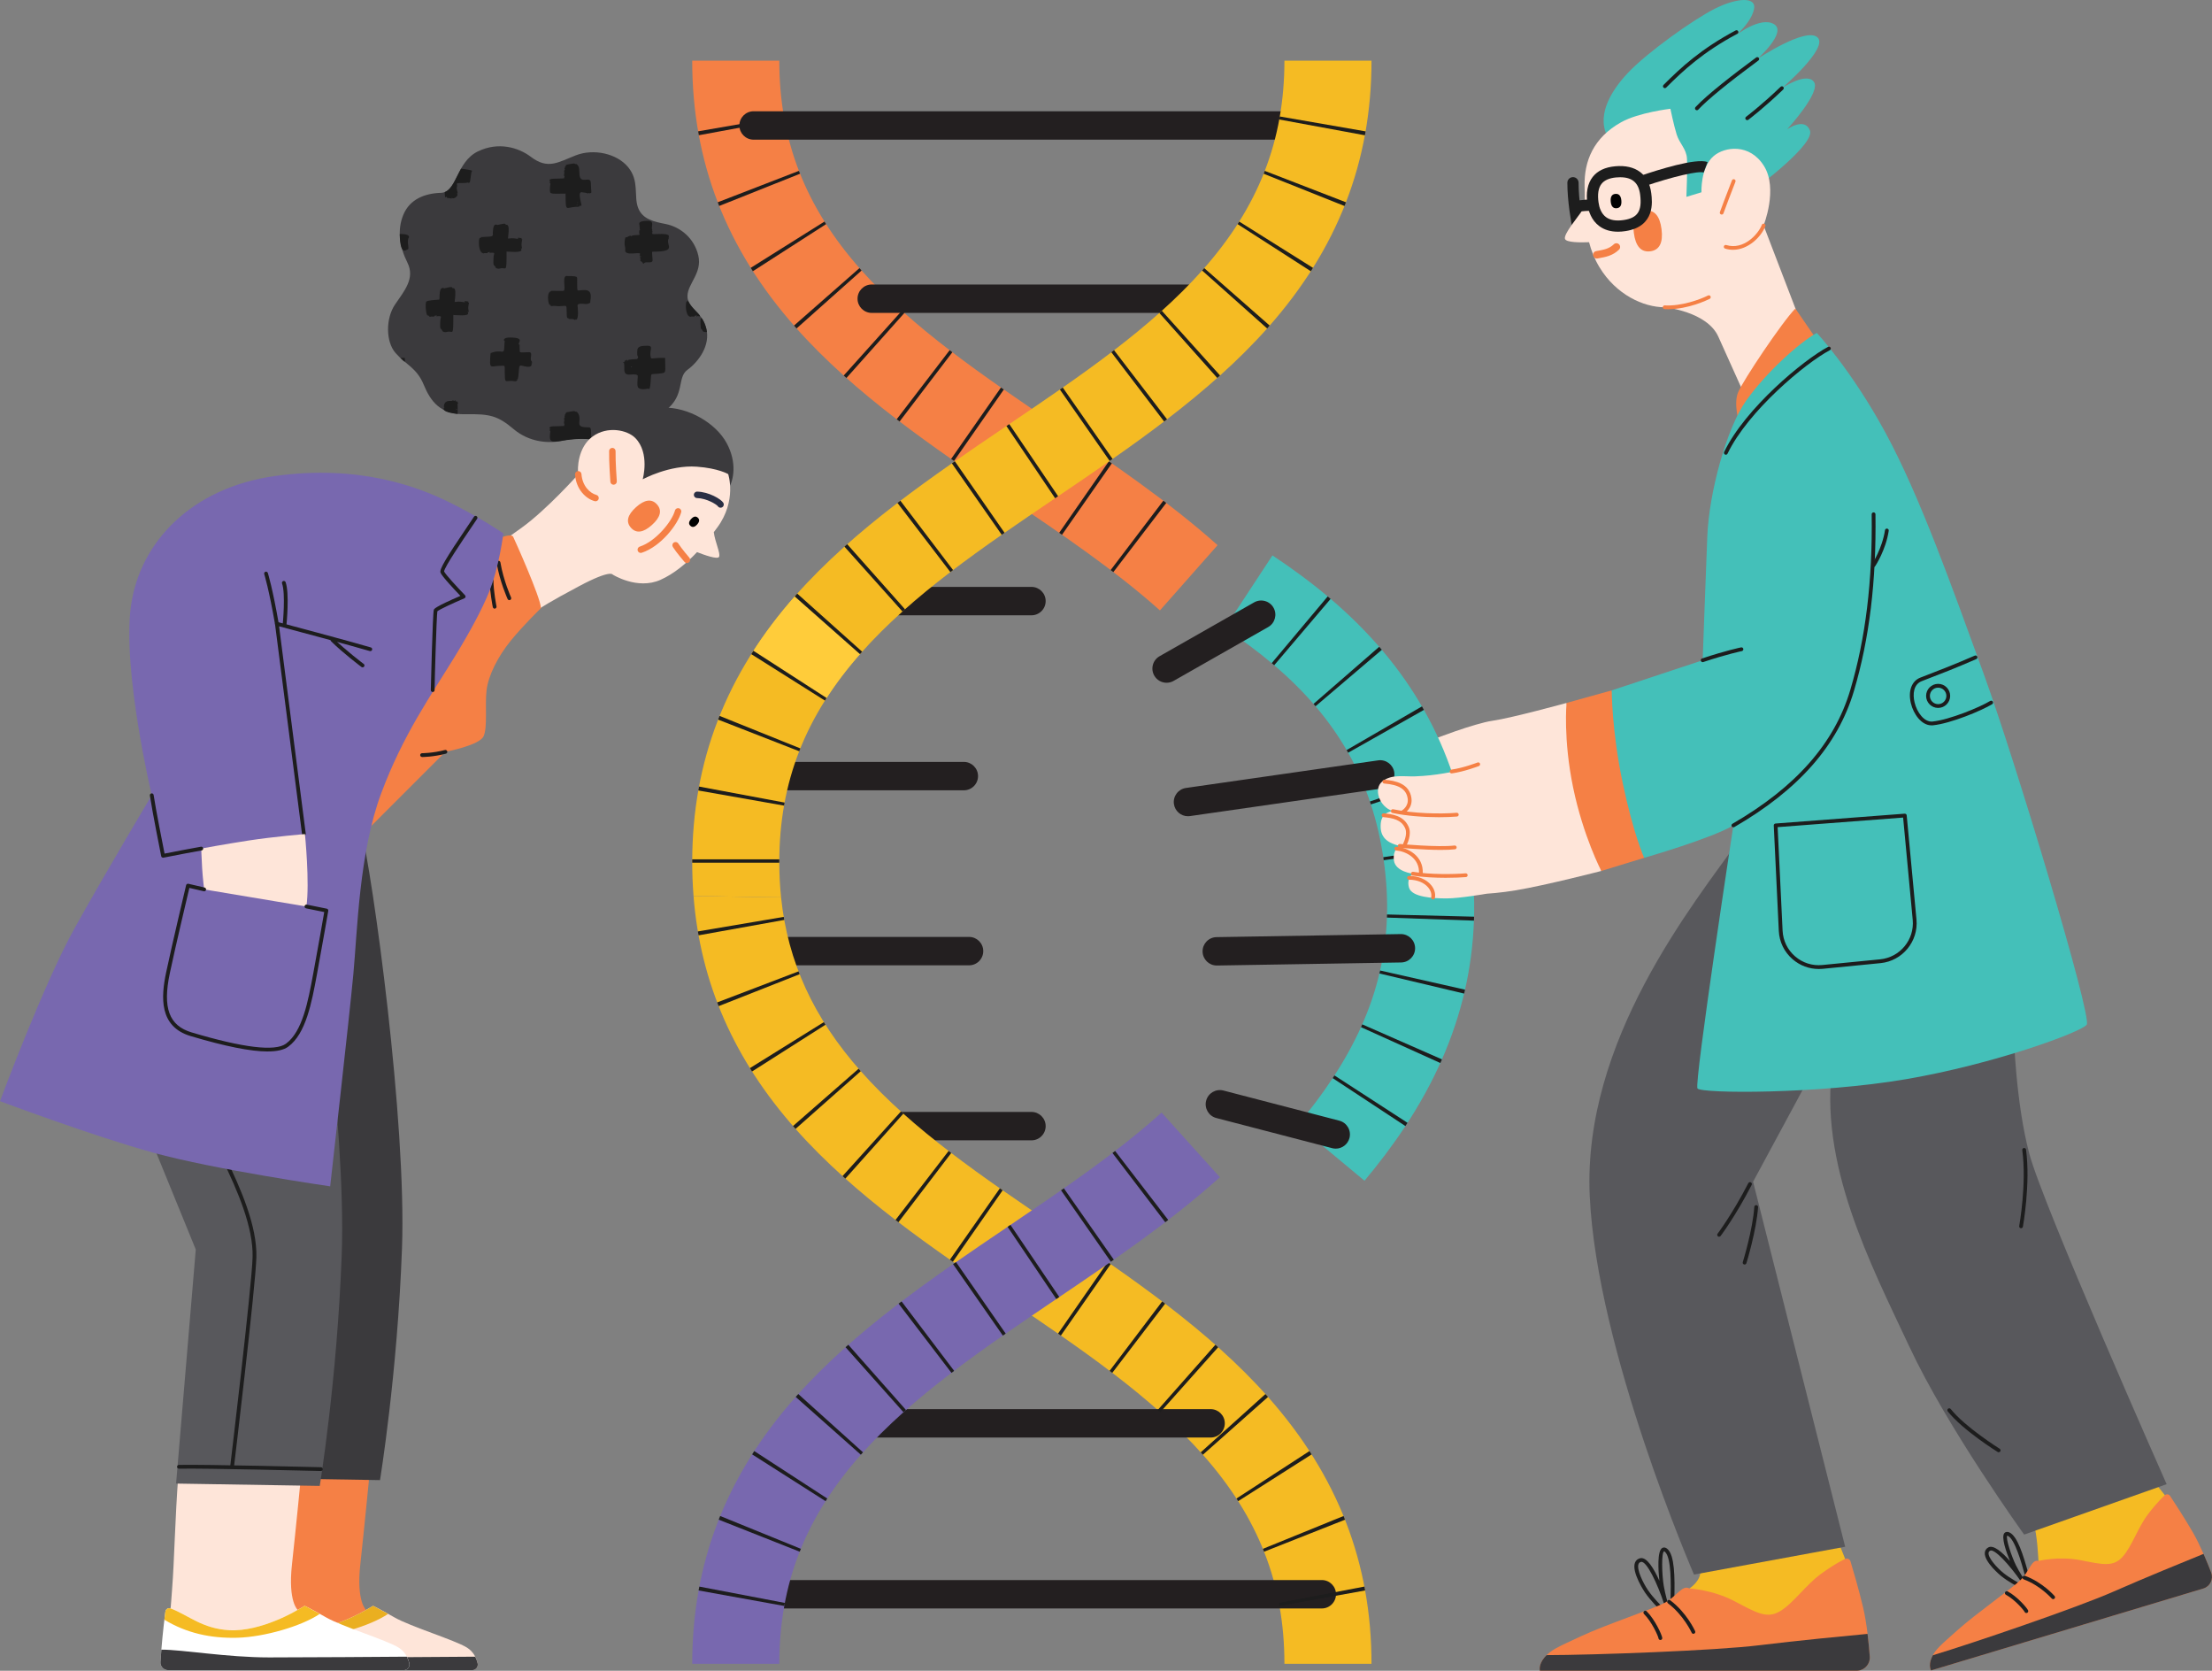 <?xml version="1.0" encoding="UTF-8"?><svg id="Layer_2" xmlns="http://www.w3.org/2000/svg" xmlns:xlink="http://www.w3.org/1999/xlink" viewBox="0 0 137.112 103.531"><rect x="0" y="0" width="137.112" height="103.531" fill="#808080" stroke="none"/><defs><clipPath id="clippath"><rect width="137.112" height="103.531" style="fill:none; stroke-width:0px;"/></clipPath></defs><g id="Layer_3"><g style="clip-path:url(#clippath);"><path d="M63.936,70.663h-9.964c-.486,0-.88-.394-.88-.88s.394-.88.88-.88h9.964c.486,0,.88.394.88.88s-.394.88-.88.88Z" style="fill:#231f20; stroke-width:0px;"/><path d="M60.067,59.818h-11.732c-.486,0-.88-.394-.88-.88s.394-.88.88-.88h11.732c.486,0,.88.394.88.88s-.394.88-.88.88Z" style="fill:#231f20; stroke-width:0px;"/><path d="M63.936,38.128h-9.964c-.486,0-.88-.394-.88-.88s.394-.88.88-.88h9.964c.486,0,.88.394.88.88s-.394.88-.88.88Z" style="fill:#231f20; stroke-width:0px;"/><path d="M59.744,48.973h-11.67c-.486,0-.88-.394-.88-.88s.394-.88.88-.88h11.67c.486,0,.88.394.88.88s-.394.88-.88.88Z" style="fill:#231f20; stroke-width:0px;"/><path d="M65.473,76.029c-4.575-3.095-8.896-6.018-12.112-9.645-2.93-3.304-4.531-6.774-4.946-10.778-1.811-.009-3.623-.072-5.426-.078.424,5.381,2.506,10.123,6.333,14.438,3.667,4.135,8.476,7.388,13.126,10.534,4.575,3.095,8.896,6.018,12.112,9.645,3.45,3.89,5.056,8.007,5.056,12.956h5.398c0-6.26-2.098-11.669-6.415-16.537-3.667-4.135-8.476-7.389-13.126-10.535h0Z" style="fill:#f5bb23; stroke-width:0px;"/><path d="M49.322,20.293c-4.317-4.867-6.415-10.277-6.415-16.536h5.398c0,4.948,1.607,9.065,5.056,12.956,3.217,3.627,7.537,6.549,12.112,9.644,3.42,2.314,6.926,4.686,10,7.425l-3.573,4.043c-2.775-2.479-6.043-4.69-9.453-6.998-4.65-3.146-9.459-6.399-13.126-10.534Z" style="fill:#f58045; stroke-width:0px;"/><path d="M69.011,35.452l-.167-.127,3.266-4.299.181.139-3.28,4.288h0ZM65.827,33.138l-.174-.121,3.081-4.433.185.129-3.091,4.426h0ZM62.516,30.875l-.185-.125,3.026-4.47.178.121-3.02,4.475h0ZM59.135,28.565l-.18-.125,3.09-4.427.178.125-3.088,4.428h0ZM55.761,26.12l-.18-.138,3.285-4.284.168.128-3.273,4.294ZM52.466,23.423l-.17-.152,3.607-4.016.156.139-3.593,4.03h0ZM49.375,20.354c-.052-.059-.106-.119-.158-.179l4.057-3.561c.043.05.088.1.132.149l-4.031,3.591h0ZM46.666,16.808c-.045-.07-.089-.139-.133-.21l4.573-2.869c.034.053.067.106.101.159l-4.541,2.92h0ZM44.578,12.765c-.03-.076-.061-.153-.09-.23l5.034-1.948c.023.06.047.119.07.178l-5.015,2h0ZM43.317,8.382c-.015-.081-.03-.162-.043-.244l5.319-.923c.011.062.022.125.034.187l-5.309.978h0Z" style="fill:#1d1d1d; stroke-width:0px;"/><path d="M73.962,19.39h-19.927c-.486,0-.88-.394-.88-.88s.394-.88.88-.88h19.927c.486,0,.88.394.88.88s-.394.88-.88.88Z" style="fill:#231f20; stroke-width:0px;"/><path d="M81.933,8.655h-35.222c-.486,0-.88-.394-.88-.88s.394-.88.88-.88h35.222c.485,0,.88.394.88.88s-.394.88-.88.88Z" style="fill:#231f20; stroke-width:0px;"/><path d="M75.04,89.08h-21.004c-.486,0-.88-.394-.88-.88s.394-.88.88-.88h21.004c.486,0,.88.394.88.88s-.394.88-.88.88Z" style="fill:#231f20; stroke-width:0px;"/><path d="M81.933,99.671h-35.222c-.486,0-.88-.394-.88-.88s.394-.88.88-.88h35.222c.485,0,.88.394.88.88s-.394.88-.88.88Z" style="fill:#231f20; stroke-width:0px;"/><path d="M22.691,99.762s-2.238,1.471-4.212,1.364c-1.822-.099-2.426-.938-3.686-1.316.04-.285.084-1.01.108-1.304.144-1.795.18-4.398.395-7.163h7.61s-.323,3.322-.574,5.619c-.25,2.297.359,2.801.359,2.801h0Z" style="fill:#f58045; stroke-width:0px;"/><path d="M29.27,103.495h-14.612c-.277,0-.495-.235-.476-.512.074-1.026.157-1.983.307-3.114.021-.157.183-.258.331-.201,1.109.426,1.957,1.258,3.636,1.349,1.975.107,4.237-1.257,4.237-1.257l.431-.252s.323.144,1.328.718c1.006.574,3.734,1.4,4.488,1.867.422.261.596.668.668.977.051.217-.115.423-.337.423v.002Z" style="fill:#fee5d9; stroke-width:0px;"/><path d="M24.059,100.007c-.699-.39-.937-.497-.937-.497l-.431.252s-2.262,1.364-4.237,1.257c-1.678-.092-2.527-.924-3.636-1.349-.148-.057-.31.043-.331.201-.022.17-.043.335-.062.498,1.372.829,2.86,1.162,4.531,1.117,1.659-.045,3.973-.715,5.102-1.478Z" style="fill:#eaaf20; stroke-width:0px;"/><path d="M14.24,102.224c-.021.252-.039.504-.058.759-.02.276.198.512.476.512h14.612c.222,0,.388-.207.337-.423-.03-.126-.078-.269-.151-.412-1.404.011-6.219.045-8.536.045-2.627,0-5.409-.488-6.68-.481Z" style="fill:#3b3a3d; stroke-width:0px;"/><path d="M18.455,99.762s-2.238,1.471-4.212,1.364c-1.822-.099-2.426-.938-3.686-1.316.04-.285.084-1.01.108-1.304.144-1.795.18-4.398.395-7.163h7.61s-.323,3.322-.574,5.619c-.25,2.297.359,2.801.359,2.801h0Z" style="fill:#fee5d9; stroke-width:0px;"/><path d="M25.033,103.495h-14.612c-.277,0-.495-.235-.476-.512.074-1.026.157-1.983.307-3.114.021-.157.183-.258.331-.201,1.109.426,1.957,1.258,3.636,1.349,1.975.107,4.237-1.257,4.237-1.257l.431-.252s.323.144,1.328.718c1.006.574,3.734,1.4,4.488,1.867.422.261.596.668.668.977.051.217-.115.423-.337.423v.002Z" style="fill:#fff; stroke-width:0px;"/><path d="M19.822,100.007c-.699-.39-.937-.497-.937-.497l-.431.252s-2.262,1.364-4.237,1.257c-1.678-.092-2.527-.924-3.636-1.349-.148-.057-.31.043-.331.201-.022.17-.043.335-.062.498,1.372.829,2.86,1.162,4.531,1.117,1.659-.045,3.973-.715,5.102-1.478Z" style="fill:#f5bb23; stroke-width:0px;"/><path d="M10.003,102.224c-.021.252-.039.504-.058.759-.02.276.198.512.476.512h14.612c.222,0,.388-.207.337-.423-.03-.126-.078-.269-.151-.412-1.404.011-6.219.045-8.536.045-2.627,0-5.409-.488-6.68-.481Z" style="fill:#3b3a3d; stroke-width:0px;"/><path d="M22.333,51.147c.79,3.159,2.872,18.383,2.585,26.21-.287,7.827-1.364,14.361-1.364,14.361l-8.904-.144,1.22-14.505-3.519-8.617,9.982-17.306h0Z" style="fill:#3b3a3d; stroke-width:0px;"/><path d="M18.598,51.506c.79,3.159,2.872,18.383,2.585,26.21-.287,7.827-1.364,14.361-1.364,14.361l-8.904-.144,1.22-14.505-3.519-8.617,9.982-17.306h0Z" style="fill:#58585c; stroke-width:0px;"/><path d="M14.386,90.998s-.009,0-.014,0c-.064-.007-.11-.066-.103-.13.013-.112,1.34-11.169,1.388-12.962.049-1.863-.934-4.139-1.903-6.121-.029-.058-.004-.129.054-.157.058-.028.129-.004.157.054.981,2.007,1.977,4.316,1.927,6.23-.048,1.804-1.375,12.873-1.389,12.984-.007.06-.057.103-.116.103h0Z" style="fill:#1d1d1d; stroke-width:0px;"/><path d="M19.891,91.154h-.003c-.071-.002-7.161-.179-8.791-.144-.066,0-.118-.05-.12-.115-.002-.065.05-.118.115-.12,1.635-.036,8.731.142,8.802.144.065.002.116.056.114.121-.002.064-.054.114-.117.114Z" style="fill:#1d1d1d; stroke-width:0px;"/><path d="M29.628,9.381c1.256-.613,2.511-.245,3.277.337,1.062.807,1.685.337,2.787-.092,1.102-.429,2.542-.122,3.246.735s.337,1.777.613,2.511c.276.735,1.03.873,1.715,1.01.919.184,1.776.888,2.021,1.96.245,1.072-.643,1.715-.673,2.48s.888.949,1.164,2.021c.276,1.072-.49,2.082-1.164,2.572-.673.49-.122,1.562-1.348,2.511-1.225.949-4.257,1.837-4.257,1.837,0,0-1.133-.184-2.052.03-.919.214-2.144.122-3.123-.705-.98-.827-1.47-.949-3.001-.919-1.531.03-2.144-.796-2.572-1.837-.429-1.041-1.133-1.256-1.745-1.96s-.613-2.144-.03-3.001c.582-.857,1.256-1.623.765-2.603-.49-.98-.643-2.021-.245-2.971.398-.949,1.316-1.316,2.328-1.348,1.01-.03.911-1.896,2.296-2.572h0Z" style="fill:#3b3a3d; stroke-width:0px;"/><path d="M34.105,11.224c.038,0,.038.004.004.019-.053.023-.031.115-.002.125.042.013-.021.048-.021.356,0,.328-.005.282.97.274.017,1.267-.009.805.76.817.103.002.178-.079.138-.058-.045.022-.015-.057.043-.01.185.151-.312-.961.117-.826.007.002.258.026.31.061.058.038.036-.048.084-.019.028.017.091.039.091.004,0-.039.04.025.053-.039.011-.056-.025-.323-.027-.571-.004-.545-.682.163-.71-.593-.011-.29-.008-.361-.07-.477-.033-.062-.114-.15-.166-.121-.035.021-.032-.036-.098-.036-.011,0-.474.057-.501.101-.032.051.018.062-.038.084-.06.023.012.045-.039.106-.051.061.05.072.007.087-.028.01-.078.189-.029.158.043-.028-.008.009-.02.156-.013.157.073.086.026.133-.039.039.011.096-.036.099-.559.041-.892-.028-.892.135,0,.021.019.038.043.039v-.002ZM35.803,12.541c.025,0,.041.013,0,.037-.034.021-.033-.037,0-.037ZM35.766,12.698c.034,0,.054.005.012.029-.032.019-.06-.029-.012-.029Z" style="fill:#1d1d1d; stroke-width:0px;"/><path d="M38.643,22.48c.067-.043.057.326.055.376-.023.602.535.219.817.395.06.038-.08.674.056.783.212.169.586.03.609.053.183.183.134-.819.2-.876.057-.049.221-.034.39-.052.582-.066.463.025.455-.982-.851-.005-.846.09-.879-.014-.141-.442.23-.739-.228-.739-.283.009-.526.004-.604.205-.007.021-.04.342.007.426.028.049.052.127,0,.148-.02.008-.027.027-.016.045.005.008-.588.007-.588.086,0,.047-.053.011-.039-.015.016-.03-.07-.014-.114.007-.065.03-.061.171-.094.118-.03-.05-.057.052-.029.035h0ZM39.131,22.724c.047,0,.044.042.012.042s-.06-.042-.012-.042ZM38.78,22.343c.015,0,.051.05.015.05-.051,0-.01-.05-.015-.05Z" style="fill:#1d1d1d; stroke-width:0px;"/><path d="M38.753,15.474c-.068.436.937.103.922.258-.007.079-.069.081-.01.103.075.029-.031.094.016.123.036.023-.023.081.029.115.025.016.026.022.004.022-.102,0,.056.18.007.102-.03-.048.075.016.113.089.04.076.053.07.108.009.084-.094.363.022.487-.089.071-.063-.066-.609.019-.609,1.63,0,.751-.415,1.011-.843.015-.025.013-.03-.007-.017-.021.013-.021.002,0-.045.142-.309-.959-.144-1.009-.193-.03-.029-.036-.046-.016-.046.025,0,.025-.007-.002-.043-.024-.03-.025-.037-.002-.024.02.012.031.005.031-.02,0-.063-.071-.018-.029-.071.015-.018.016-.048.004-.067-.104-.162.201-.553-.299-.544-.691.012-.469.221-.488.321-.009.048-.003.074.015.074.025,0-.057.212.03.159.04-.025,0,.044-.03.026-.053-.031-.039.26-.019.248.011-.007.02-.002.02.014,0,.069-.404.011-.51.099-.027.023-.037.024-.037.004,0-.08-.244.066-.253.07-.102.038-.076-.072-.116.116-.078.37.038.498.012.658h0ZM39.745,15.884c.048,0,.043.011.012.029-.032.019-.06-.029-.012-.029Z" style="fill:#1d1d1d; stroke-width:0px;"/><path d="M30.548,14.365c-.01.288.104.285-.542.317-.232.011-.234.006-.187.04.069.05-.047-.016-.092.036-.067.076-.094.862.217.939.068.017.006-.025.176-.012.185.015.071-.045.118-.045.042,0,.118-.045.094-.005-.059.1.391-.084.286.144-.034.075-.043.577-.027.597.016.02.022.035.014.035-.021,0,.159.161.115.137-.066-.035.039.158.292.087.367-.103.39.379.387-1.045.132-.005,1.044.11.908-.149-.035-.067.035-.087.015-.053-.022.037.035.04.034-.002-.004-.095-.052-.187-.019-.361.039-.203.043-.235.007-.204-.024.021-.028.014-.017-.029.011-.045.007-.052-.027-.039-.02.007-.269-.067-.186.034.042.051-.179-.034-.395-.024-.248.011-.242.064-.224-.067.143-1.038-.171-.685-.152-.782.024-.127-.397.013-.501.024-.037.004-.27-.181-.291.429h-.002ZM29.833,15.641c-.015,0-.051-.05-.015-.05s.029.05.015.05ZM30.356,15.633c.017-.048.042-.031.031-.031.018.017-.057.101-.031.031Z" style="fill:#1d1d1d; stroke-width:0px;"/><path d="M42.65,18.652c.069.05-.047-.016-.092.036-.067.076-.093.862.217.939.068.017.006-.026.176-.012.185.015.071-.045.118-.045.042,0,.118-.045.094-.005-.02.033.01.061.057.031.052-.033.139.034.163-.002.055-.088-.583-.534-.729-.972-.041.004-.032.011-.004.03h0ZM43.186,19.562c.017-.048.042-.031.031-.031.018.017-.057.101-.031.031ZM42.664,19.57c-.015,0-.051-.05-.015-.05s.029.05.015.05Z" style="fill:#1d1d1d; stroke-width:0px;"/><path d="M43.451,19.709c-.082.179.007.632-.014.632s.16.161.115.137c-.064-.034.032.142.267.092-.061-.48-.334-.933-.367-.86Z" style="fill:#1d1d1d; stroke-width:0px;"/><path d="M39.757,15.912c.03-.018.035-.029-.012-.029s-.02.048.012.029Z" style="fill:#1d1d1d; stroke-width:0px;"/><path d="M34.088,18.896c.043-.038.045-.038.032.007-.021.074.108.074.158.055.042-.016.288.021.399.015.383-.02.395-.045.426.026.039.088.006.593.052.681.045.084.112.01.089.05-.029.05.128.044.185.039.203-.016.157.103.241.034.035-.029.039-.029.022-.002-.012.021.196.089.121-.737-.015-.161-.104-.293.494-.224.063.007.312-.046.282-.121-.023-.057.217-.744-.331-.744-.265,0-.408.041-.449.017-.063-.037-.009-.758-.043-.805-.043-.061-.15-.081-.578-.081-.409-.091-.081.797-.246.915-.022.016-.675,0-.696,0-.444-.027-.241.945-.161.873ZM34.125,18.064c.015,0,.021.05-.015.05-.048,0,.021-.05.015-.05Z" style="fill:#1d1d1d; stroke-width:0px;"/><path d="M32.216,21.777c-.043-.753.063-.25-.06-.454-.054-.089.396-.408-.527-.408-.481-.01-.41.209-.353.209.028,0-.005-.014-.014.335-.016.613-.134.135-.842.419-.027.011-.043.454-.043.571,0,.38.16.235.566.222.414-.012.334-.084.344.431.014.633.011.508.369.5.335-.007.451.211.5-.55.038-.591.062-.371.527-.326.395.038.221-.261.284-.22.026.016.034-.074-.01-.048-.024.013-.024.01,0-.015.025-.026.024-.038-.004-.06-.158-.129.123-.558-.162-.558-.344,0-.57.049-.576-.048h0ZM32.045,23.537c-.051,0-.01-.05-.015-.05.015,0,.05.05.015.05Z" style="fill:#1d1d1d; stroke-width:0px;"/><path d="M36.337,26.477c-.73-.021-.249-.389-.493-.847-.033-.062-.114-.15-.166-.121-.035.021-.032-.036-.098-.036-.011,0-.474.057-.501.101-.032.051.018.062-.038.084-.06.023.012.045-.039.106-.051.061.05.072.007.087-.028.01-.078.189-.029.158.043-.028-.008.009-.02.156-.013.157.073.086.026.133-.039.039.011.096-.036.099-.559.041-.892-.028-.892.135,0,.021.019.038.043.039.038,0,.038.004.004.019-.053.023-.031.115-.002.125.042.013-.021.048-.021.356,0,.65.802-.007,2.568.155-.019-.838.005-.737-.317-.746v-.002Z" style="fill:#1d1d1d; stroke-width:0px;"/><path d="M27.657,12.194c-.025-.04.043,0,.027.027-.016.026.149.089.121.043-.028-.044.066.044.066.022,0-.008.027-.004.062.01.05.02.062.017.062-.015s.007-.034.039-.009c.093.075.305-.086.325-.194.014-.076-.039-.041-.039-.082s.05.018.05-.025c0-.087-.091-.274-.05-.383.074-.197-.193-.253.346-.246.386.004.362-.087.385.002.011.041.011.041.014,0,.002-.027.014-.038.031-.027.071.043.099-.812.173-.711.02.027.176-.058-.691-.152-.353.623-.55,1.266-1.006,1.447-.016.475.092.303.086.294h0Z" style="fill:#1d1d1d; stroke-width:0px;"/><path d="M24.815,22.181c.349.321.281.293.279-.002-.107,0-.198,0-.279.002Z" style="fill:#1d1d1d; stroke-width:0px;"/><path d="M25.258,15.458c.151.013-.059-.494.067-.703.137-.226-.281-.26-.547-.256.023,1.427.422.954.48.959Z" style="fill:#1d1d1d; stroke-width:0px;"/><path d="M29.041,18.75c-.024.021-.028.014-.017-.029.011-.045.007-.052-.027-.04-.02.007-.269-.067-.187.034.042.051-.179-.034-.395-.024-.248.011-.242.064-.224-.067.142-1.039-.17-.686-.152-.782.024-.127-.396.013-.501.024-.037.004-.27-.181-.291.429-.01.294.021.277-.125.279-.03,0-.628.038-.696.115-.089.102-.021,1.004.135.878.055-.044,0,.041.082.061.068.017.006-.026.176-.012.185.015.071-.045.118-.045.042,0,.118-.045.094-.005-.059.1.391-.084.286.144-.034.075-.043.577-.027.597.016.02.022.035.014.035-.021,0,.16.161.115.137-.066-.035.038.158.292.087.367-.103.39.379.387-1.045.131-.005,1.044.11.908-.149-.035-.067.035-.087.015-.053-.023.037.035.04.034-.002-.004-.095-.052-.187-.019-.361.039-.203.044-.235.007-.204h0ZM26.53,19.57c-.015,0-.051-.05-.015-.05s.029.05.015.05ZM27.053,19.562c.017-.048.042-.031.031-.031.018.017-.057.101-.031.031Z" style="fill:#1d1d1d; stroke-width:0px;"/><path d="M28.363,25.014c.045.027.038-.09.007-.071-.015.009-.019-.002-.01-.024.032-.082-.136-.008-.103-.062.021-.034-.06-.069-.084-.027-.028.046-.021-.017-.101-.017-.08.006,0,.038-.168.031-.448-.019-.395.409-.374.399.199-.1-.559.254.84.408.007-.747-.025-.65-.006-.637h0ZM28.328,25.385c-.03.019-.091-.056-.066-.056.019,0,.095.037.066.056Z" style="fill:#1d1d1d; stroke-width:0px;"/><path d="M41.096,25.259c1.576-.042,3.285.967,3.95,2.205.659,1.225.413,2.296.138,2.756-.276.459-9.187-.842-9.187-.842,0,0,.214-1.807,1.623-2.909,1.408-1.102,2.312-1.179,3.476-1.21h0Z" style="fill:#3b3a3d; stroke-width:0px;"/><path d="M44.464,32.685c1.225-1.669.673-3.307.673-3.307,0,0-.612-.363-1.945-.459-1.699-.122-3.353.781-3.353.781,0,0,.459-1.623-.459-2.557-.496-.504-1.731-.765-2.649-.092-.919.673-.949,1.991-.888,2.342,0,0-1.949,2.191-3.53,3.325-1.507,1.082-.709.488-.709.488l1.906,4.469s.49-.348,2.412-1.366c1.942-1.029,2.055-.705,2.055-.705,0,0,1.526.969,2.965.326.841-.376,1.602-1.014,2.264-1.717.435.171,1.275.474,1.365.293.105-.211-.252-.917-.326-1.53.075-.098.148-.196.219-.292h0Z" style="fill:#fee5d9; stroke-width:0px;"/><path d="M38.033,30.037c-.104,0-.192-.08-.199-.185-.004-.052-.093-1.272-.077-1.903.002-.111.093-.196.205-.195.111.002.198.094.195.205-.015.611.075,1.851.076,1.863.008.11-.075.206-.185.214h-.016Z" style="fill:#f58045; stroke-width:0px;"/><path d="M36.916,31.063c-.017,0-.034-.002-.052-.007-.54-.144-1.152-.721-1.22-1.649-.008-.11.075-.206.185-.214.112-.008.206.075.214.185.053.732.516,1.183.924,1.291.107.029.171.138.142.245-.024.089-.105.148-.194.148h0Z" style="fill:#f58045; stroke-width:0px;"/><path d="M39.718,34.263c-.084,0-.162-.053-.19-.138-.034-.105.023-.218.128-.253,1.003-.33,2-1.564,2.182-2.236.029-.107.139-.17.245-.141.107.029.17.139.141.245-.207.764-1.261,2.123-2.442,2.511-.021.007-.042.01-.062.01h0Z" style="fill:#f58045; stroke-width:0px;"/><path d="M42.581,34.89c-.056,0-.112-.024-.152-.069-.021-.024-.502-.582-.722-.927-.059-.094-.032-.217.062-.276.093-.059.217-.032.276.062.204.321.682.874.686.88.072.084.063.21-.021.282-.038.033-.084.048-.13.048Z" style="fill:#f58045; stroke-width:0px;"/><path d="M43.213,32.5c-.15.168-.29.197-.415.086-.125-.112-.112-.253.039-.422.15-.168.29-.197.415-.086.125.112.112.253-.039.422Z" style="fill:#010101; stroke-width:0px;"/><path d="M44.664,31.461c-.066,0-.131-.033-.169-.093-.071-.103-.682-.49-1.29-.504-.111-.002-.198-.094-.195-.205.002-.111.094-.198.205-.195.732.017,1.474.463,1.619.69.059.093.032.217-.062.276-.034.021-.071.031-.107.031h0Z" style="fill:#2a2f44; stroke-width:0px;"/><path d="M39.111,32.704c-.327-.365-.222-.794.312-1.274s.973-.538,1.3-.173c.327.365.222.794-.312,1.274-.534.48-.973.538-1.3.173Z" style="fill:#f58045; stroke-width:0px;"/><path d="M31.057,33.303s.646-.251.754-.036c.107.216,1.687,3.734,1.723,4.416,0,0-1.077,1.042-1.867,2.01-.79.969-1.4,2.155-1.508,3.088-.107.933.072,2.262-.18,2.836-.251.574-2.369.969-2.369.969l-5.098,5.098,4.201-14.864,4.344-3.519h0Z" style="fill:#f58045; stroke-width:0px;"/><path d="M31.572,37.189c-.044,0-.087-.025-.107-.069-.02-.043-.487-1.08-.679-2.232-.011-.064.033-.125.097-.135.064-.011.125.033.135.097.187,1.12.656,2.163.661,2.173.027.059,0,.129-.058.155-.016.007-.032.011-.048.011h0Z" style="fill:#1d1d1d; stroke-width:0px;"/><path d="M30.662,37.716c-.055,0-.103-.039-.115-.094-.008-.039-.194-.977-.194-1.651,0-.065.052-.117.117-.117s.117.052.117.117c0,.65.187,1.595.189,1.604.012.063-.029.125-.092.138-.007.002-.016.002-.023.002h0Z" style="fill:#1d1d1d; stroke-width:0px;"/><path d="M31.2,33.051s-1.4-.969-3.375-1.939c-1.975-.969-5.601-2.333-10.771-1.616-5.17.718-8.402,4.093-8.94,8.079-.539,3.985,1.293,11.705,1.293,11.705,0,0-2.836,4.739-4.775,8.222-1.939,3.482-4.632,10.735-4.632,10.735,0,0,5.745,2.155,9.515,3.195,3.77,1.042,10.951,2.082,10.951,2.082,0,0,1.185-10.448,1.436-13.141.251-2.693.359-7.54,1.723-11.202,1.364-3.662,3.088-6.068,4.56-8.473.982-1.604,1.688-2.932,2.119-3.985.646-1.58.897-3.662.897-3.662h0Z" style="fill:#7868af; stroke-width:0px;"/><path d="M26.821,42.881c-.065,0-.117-.052-.117-.117,0-.045.114-4.784.187-4.978.019-.051.068-.182,1.649-.861-.345-.359-1.155-1.217-1.236-1.445-.072-.202.312-.855,1.709-2.915.153-.226.283-.417.367-.545.035-.054.108-.069.162-.034.054.035.069.108.034.162-.085.13-.215.321-.37.549-.497.733-1.657,2.441-1.679,2.714.08.177.8.962,1.298,1.475.027.028.039.067.031.105-.007.038-.034.07-.069.084-.737.313-1.547.692-1.678.805-.052.369-.171,4.353-.171,4.886,0,.065-.052.117-.117.117v-.002Z" style="fill:#1d1d1d; stroke-width:0px;"/><path d="M18.838,51.791c-.058,0-.108-.043-.116-.103l-1.676-13.021c-.005-.039.01-.077.039-.103.03-.026.07-.035.107-.025.045.012,4.517,1.202,5.795,1.58.062.018.098.084.079.146-.018.062-.084.098-.146.079-1.134-.336-4.79-1.312-5.621-1.534l1.653,12.848c.008.064-.037.123-.102.131-.005,0-.01,0-.015,0h0Z" style="fill:#1d1d1d; stroke-width:0px;"/><path d="M22.476,41.354c-.025,0-.049-.007-.071-.024-.011-.009-1.164-.875-1.88-1.59-.046-.046-.046-.12,0-.166.046-.046.12-.046.166,0,.704.704,1.843,1.56,1.854,1.569.052.039.062.112.024.164-.023.03-.058.047-.094.047h0Z" style="fill:#1d1d1d; stroke-width:0px;"/><path d="M17.162,38.77c-.056,0-.106-.04-.116-.098-.376-2.166-.664-3.087-.667-3.096-.02-.062.015-.128.076-.147.062-.02.128.015.147.076.011.038.294.942.674,3.127.011.064-.032.125-.095.135-.007,0-.014.002-.021.002h0Z" style="fill:#1d1d1d; stroke-width:0px;"/><path d="M17.641,38.817h-.011c-.065-.007-.112-.064-.105-.128.002-.019.186-1.896-.042-2.534-.022-.061.01-.128.071-.15.061-.021.128.01.15.071.245.687.062,2.557.054,2.636-.006.061-.057.106-.116.106h0Z" style="fill:#1d1d1d; stroke-width:0px;"/><path d="M12.476,52.583s1.436-.269,2.962-.503c1.526-.234,3.464-.395,3.464-.395,0,0,.305,3.034.089,4.488l-6.337-1.059s-.089-.718-.125-1.329c-.036-.61-.054-1.202-.054-1.202Z" style="fill:#fee5d9; stroke-width:0px;"/><path d="M10.107,53.149c-.055,0-.103-.039-.115-.094-.006-.028-.559-2.797-.701-3.758-.01-.064.034-.124.099-.133.064-.01.124.034.133.099.125.844.57,3.098.677,3.632.46-.089,2.12-.412,2.265-.428.064-.007.122.039.13.103.007.064-.039.122-.103.13-.129.014-1.747.328-2.36.447-.007.002-.015.002-.023.002Z" style="fill:#1d1d1d; stroke-width:0px;"/><path d="M16.591,65.157c-1.054,0-2.636-.317-4.776-.955-1.961-.584-1.84-2.414-1.517-3.943.383-1.811,1.231-5.371,1.239-5.407.015-.063.078-.101.14-.087l1.006.234c.063.015.103.078.088.141-.015.063-.078.103-.141.088l-.892-.207c-.148.624-.867,3.662-1.211,5.287-.455,2.153-.05,3.25,1.355,3.669,3.202.954,5.167,1.189,5.84.7,1.028-.747,1.377-2.637,1.686-4.304l.027-.146c.266-1.434.582-3.245.663-3.71l-1.127-.229c-.063-.013-.104-.075-.092-.139.013-.063.075-.105.139-.092l1.238.251c.062.012.103.072.092.135-.004.021-.376,2.174-.682,3.825l-.027.146c-.317,1.711-.676,3.649-1.779,4.451-.265.193-.686.29-1.269.29h0Z" style="fill:#1d1d1d; stroke-width:0px;"/><path d="M26.162,46.908c-.065,0-.117-.052-.117-.117s.052-.117.117-.117c.007,0,.665-.002,1.418-.199.062-.016.127.021.144.084.016.062-.021.127-.084.144-.783.205-1.45.208-1.478.208h0Z" style="fill:#1d1d1d; stroke-width:0px;"/><path d="M79.306,99.517c-.011-.063-.023-.126-.035-.189l5.302-1.013c.016.08.03.161.045.241l-5.312.96Z" style="fill:#1d1d1d; stroke-width:0px;"/><path d="M78.352,96.154c-.024-.059-.048-.118-.071-.177l5-2.035c.031.076.062.152.092.229l-5.02,1.984h0Z" style="fill:#1d1d1d; stroke-width:0px;"/><path d="M76.746,93.021c-.034-.054-.069-.108-.104-.162l4.527-2.942c.044.069.089.138.133.207l-4.555,2.898h0Z" style="fill:#1d1d1d; stroke-width:0px;"/><path d="M74.56,90.146c-.044-.05-.088-.099-.133-.148l4.011-3.612c.054.06.107.119.16.179l-4.039,3.582h0Z" style="fill:#1d1d1d; stroke-width:0px;"/><path d="M71.916,87.513l-.156-.138,3.577-4.044.171.153-3.592,4.03Z" style="fill:#1d1d1d; stroke-width:0px;"/><path d="M68.943,85.073l-.164-.125,3.259-4.303.184.14-3.278,4.289Z" style="fill:#1d1d1d; stroke-width:0px;"/><path d="M65.758,82.763l-.176-.122,3.08-4.434.184.128-3.088,4.428Z" style="fill:#1d1d1d; stroke-width:0px;"/><path d="M62.444,80.498l-.185-.125,3.027-4.47.178.121-3.02,4.475Z" style="fill:#3b3a3d; stroke-width:0px;"/><path d="M59.064,78.188l-.184-.128,3.097-4.422.174.122-3.087,4.428Z" style="fill:#1d1d1d; stroke-width:0px;"/><path d="M55.691,75.739l-.183-.14,3.292-4.278.165.126-3.274,4.292Z" style="fill:#1d1d1d; stroke-width:0px;"/><path d="M52.4,73.035c-.058-.052-.116-.104-.174-.157l3.619-4.006c.05.045.101.091.152.136l-3.596,4.026h0Z" style="fill:#1d1d1d; stroke-width:0px;"/><path d="M49.311,69.954c-.052-.059-.104-.118-.156-.177l4.066-3.551c.044.051.089.101.134.152l-4.043,3.577h0Z" style="fill:#1d1d1d; stroke-width:0px;"/><path d="M46.614,66.397c-.044-.07-.088-.139-.131-.208l4.584-2.851c.034.054.067.107.101.161l-4.554,2.899h0Z" style="fill:#1d1d1d; stroke-width:0px;"/><path d="M44.544,62.348c-.03-.077-.06-.154-.089-.231l5.043-1.925c.023.059.045.118.069.176l-5.022,1.98h0Z" style="fill:#1d1d1d; stroke-width:0px;"/><path d="M43.3,57.96c-.015-.08-.029-.161-.042-.242l5.322-.902c.011.063.022.126.033.189l-5.313.955Z" style="fill:#1d1d1d; stroke-width:0px;"/><path d="M48.305,53.429c0-4.949,1.607-9.066,5.056-12.956,3.216-3.627,7.537-6.55,12.112-9.645,4.65-3.146,9.459-6.4,13.126-10.534,4.317-4.868,6.415-10.278,6.415-16.537h-5.398c0,4.949-1.607,9.066-5.056,12.956-3.216,3.627-7.537,6.55-12.112,9.645-4.65,3.146-9.459,6.4-13.126,10.534-4.317,4.868-6.415,10.278-6.415,16.537,0,.711.029,1.411.083,2.1,1.803.006,3.615.068,5.426.078-.074-.709-.111-1.434-.111-2.178Z" style="fill:#f5bb23; stroke-width:0px;"/><path d="M53.407,40.421l-4.092-3.523c-1.033,1.166-1.939,2.364-2.72,3.597l4.596,2.828c.619-.969,1.34-1.917,2.169-2.851.016-.017.031-.034.047-.052Z" style="fill:#ffcc3a; stroke-width:0px;"/><path d="M42.907,53.459v-.208h5.398v.208h-5.399,0ZM48.601,49.922l-5.316-.938c.014-.081.029-.162.044-.244l5.307.994c-.011.062-.023.125-.034.187h0ZM49.541,46.553l-5.029-1.961c.03-.077.061-.154.091-.23l5.008,2.016c-.024.058-.047.117-.07.176h0ZM51.134,43.414l-4.567-2.88c.044-.07.089-.139.133-.208l4.536,2.927c-.034.053-.068.107-.103.161h0ZM53.307,40.536l-4.045-3.575c.052-.059.104-.118.157-.176l4.023,3.6c-.045.05-.09.101-.135.152h0ZM55.944,37.896l-3.601-4.022.171-.153,3.585,4.037-.155.139h0ZM58.91,35.453l-3.28-4.288.181-.139,3.266,4.299-.166.127h0ZM62.093,33.139l-3.091-4.426.185-.129,3.081,4.433-.174.121ZM65.404,30.876l-3.02-4.475.178-.121,3.026,4.47-.185.125h0ZM68.785,28.566l-3.088-4.428.178-.125,3.09,4.427-.18.125h0ZM72.159,26.121l-3.273-4.294.168-.128,3.285,4.284-.18.138ZM75.454,23.423l-3.593-4.03.154-.138,3.611,4.013-.172.154ZM78.545,20.354l-4.031-3.591c.044-.05.089-.099.132-.149l4.057,3.561c-.052.06-.105.119-.157.179ZM81.254,16.809l-4.541-2.92c.034-.052.067-.106.101-.159l4.573,2.869c-.044.071-.089.14-.133.21h0ZM83.342,12.766l-5.014-2c.024-.059.047-.119.07-.178l5.034,1.948c-.03.076-.06.153-.09.23h0ZM84.603,8.383l-5.309-.978c.011-.062.023-.125.034-.187l5.319.923c-.014.081-.029.162-.043.244h0Z" style="fill:#1d1d1d; stroke-width:0px;"/><path d="M75.616,72.949c-3.108,2.792-6.669,5.202-10.142,7.551-4.575,3.095-8.896,6.018-12.112,9.645-3.45,3.89-5.056,8.007-5.056,12.956h-5.398c0-6.261,2.099-11.67,6.415-16.537,3.667-4.135,8.476-7.388,13.126-10.534,3.45-2.334,6.756-4.572,9.552-7.087l3.616,4.007h0Z" style="fill:#7868af; stroke-width:0px;"/><path d="M48.615,99.517l-5.312-.96c.015-.08.03-.161.045-.241l5.302,1.013c-.012.063-.024.125-.035.189Z" style="fill:#1d1d1d; stroke-width:0px;"/><path d="M49.569,96.154l-5.02-1.984c.03-.076.061-.153.092-.229l5,2.035c-.024.059-.048.118-.071.177h0Z" style="fill:#1d1d1d; stroke-width:0px;"/><path d="M51.174,93.023l-4.553-2.9c.043-.069.088-.137.132-.205l4.527,2.942c-.035.054-.071.108-.105.163h0Z" style="fill:#1d1d1d; stroke-width:0px;"/><path d="M53.361,90.146l-4.039-3.582c.053-.06.107-.12.16-.18l4.011,3.612c-.044.049-.089.098-.133.148h0Z" style="fill:#1d1d1d; stroke-width:0px;"/><path d="M56.004,87.513l-3.592-4.03.171-.153,3.577,4.044-.156.138Z" style="fill:#1d1d1d; stroke-width:0px;"/><path d="M58.978,85.073l-3.279-4.289.185-.14,3.259,4.303-.164.125Z" style="fill:#1d1d1d; stroke-width:0px;"/><path d="M62.163,82.763l-3.088-4.429.184-.127,3.08,4.433-.176.123Z" style="fill:#1d1d1d; stroke-width:0px;"/><path d="M65.476,80.498l-3.02-4.475.178-.121,3.027,4.47-.185.125Z" style="fill:#1d1d1d; stroke-width:0px;"/><path d="M68.857,78.188l-3.088-4.428.175-.122,3.097,4.422-.184.128Z" style="fill:#1d1d1d; stroke-width:0px;"/><path d="M72.23,75.739l-3.274-4.292.165-.126,3.292,4.278-.183.14Z" style="fill:#1d1d1d; stroke-width:0px;"/><path d="M102.968,99.782c-.029,0-.058-.011-.081-.033-.023-.022-.563-.541-.925-1.072-.008-.012-.849-1.256-.614-1.85.056-.142.169-.235.326-.27.404-.09.842.637,1.183,1.399-.066-.623-.148-1.848.18-2.034.056-.031.171-.065.319.062.455.393.461,1.786.43,3.063-.003.144-.007.266-.007.353,0,.065-.052.117-.117.117s-.117-.052-.117-.117c0-.089.003-.212.007-.359.018-.755.061-2.525-.349-2.879-.032-.027-.051-.034-.056-.034-.172.102-.136,1.454-.016,2.152.093.536.258,1.082.26,1.087.019.062-.016.126-.077.146-.062.019-.127-.015-.147-.075-.433-1.333-1.109-2.725-1.443-2.651-.081.018-.131.058-.158.127-.131.331.274,1.169.589,1.631.348.51.888,1.029.894,1.034.047.045.048.119.003.166-.023.024-.054.036-.084.036Z" style="fill:#1d1d1d; stroke-width:0px;"/><path d="M104.715,98.432c-.431-.251-.79.503-1.544.897-.754.395-3.591,1.329-5.134,2.046-1.544.718-1.903.862-2.298,1.329-.395.467-.287.826-.287.826h19.629c.477,0,.853-.405.817-.88-.064-.838-.189-2.105-.411-3.033-.271-1.142-.626-2.344-.782-2.862-.042-.14-.197-.212-.331-.154l-9.658,1.831h0Z" style="fill:#f58045; stroke-width:0px;"/><path d="M105.398,97.284c.072.682-.682,1.149-.682,1.149,0,0,1.436.072,2.801.79,1.364.718,2.01,1.113,2.836.61.826-.503,1.58-1.616,2.513-2.298.933-.682,1.508-.933,1.508-.933l-.431-1.077-8.545,1.759Z" style="fill:#f5bb23; stroke-width:0px;"/><path d="M115.898,102.65c-.03-.398-.075-.893-.137-1.403-1.261.118-4.422.422-6.701.703-2.725.336-10.274.609-13.193.613-.043.044-.085.09-.128.14-.395.467-.287.826-.287.826h19.629c.477,0,.853-.405.817-.88Z" style="fill:#3b3a3d; stroke-width:0px;"/><path d="M104.967,101.243c-.044,0-.087-.025-.107-.069-.005-.011-.504-1.096-1.471-1.822-.052-.039-.062-.112-.024-.164s.112-.062.164-.024c1.018.764,1.523,1.866,1.544,1.913.027.059,0,.129-.058.155-.016.007-.032.011-.048.011Z" style="fill:#1d1d1d; stroke-width:0px;"/><path d="M102.92,101.626c-.057,0-.107-.042-.116-.101-.021-.144-.412-1.024-.901-1.513-.046-.046-.046-.12,0-.166.046-.046.12-.046.166,0,.518.518.937,1.442.967,1.646.009.064-.035.124-.099.133-.006,0-.011,0-.016,0h0Z" style="fill:#1d1d1d; stroke-width:0px;"/><path d="M125.169,98.356c-.018,0-.036-.004-.053-.013-.025-.013-.626-.321-1.076-.684-.011-.008-1.06-.864-1.011-1.444.012-.14.087-.253.217-.326.32-.18.864.297,1.345.844-.223-.538-.572-1.498-.34-1.741.042-.043.137-.106.304-.031.498.222.864,1.423,1.17,2.531.034.125.063.23.086.306.019.062-.016.127-.079.146-.062.019-.127-.016-.146-.079-.023-.077-.052-.184-.088-.312-.18-.654-.6-2.183-1.039-2.379-.022-.01-.035-.013-.043-.014-.099.176.272,1.293.545,1.838.219.437.502.863.504.867.036.053.021.125-.032.162-.053.036-.125.023-.162-.03-.714-1.03-1.649-2.051-1.912-1.904-.062.034-.093.079-.098.141-.027.314.536.927.925,1.241.43.348,1.029.655,1.035.658.057.03.08.1.051.157-.021.041-.062.064-.104.064h0Z" style="fill:#1d1d1d; stroke-width:0px;"/><path d="M126.353,96.725c-.436-.105-.55.637-1.097,1.172-.546.535-2.746,2.073-3.888,3.09-1.143,1.018-1.415,1.234-1.634,1.738s-.034.785-.034.785l16.876-5.076c.418-.126.641-.581.484-.988-.272-.705-.705-1.753-1.133-2.488-.529-.912-1.146-1.855-1.414-2.26-.072-.11-.224-.131-.325-.047l-7.837,4.075h0Z" style="fill:#f58045; stroke-width:0px;"/><path d="M126.043,94.412c.239.568.311,2.315.311,2.315,0,0,1.254-.31,2.615-.045,1.36.265,2.018.437,2.599-.209s.942-1.799,1.568-2.628c.627-.828,1.056-1.193,1.056-1.193l-.65-.815-7.498,2.577h-.002Z" style="fill:#f5bb23; stroke-width:0px;"/><path d="M137.062,97.445c-.129-.332-.293-.74-.475-1.156-1.055.428-3.696,1.507-5.585,2.339-2.258.995-8.682,3.184-11.194,3.943-.026.049-.05.1-.074.154-.219.504-.034.785-.034.785l16.876-5.076c.418-.126.641-.581.484-.988h0Z" style="fill:#3b3a3d; stroke-width:0px;"/><path d="M127.267,99.095c-.033,0-.066-.014-.089-.04-.007-.008-.715-.81-1.733-1.184-.061-.022-.092-.089-.07-.15s.089-.092.15-.07c1.076.395,1.799,1.215,1.829,1.249.043.049.038.123-.011.166-.022.02-.05.029-.077.029h0Z" style="fill:#1d1d1d; stroke-width:0px;"/><path d="M125.605,99.954c-.044,0-.087-.025-.107-.068-.054-.117-.616-.771-1.161-1.064-.057-.03-.079-.102-.048-.159.03-.057.102-.079.159-.048.582.313,1.185,1.003,1.263,1.172.027.059.002.129-.057.156-.016.007-.033.011-.049.011Z" style="fill:#1d1d1d; stroke-width:0px;"/><path d="M107.911,51.901c-3.016,4.201-9.802,12.602-9.371,22.189.431,9.586,6.463,23.481,6.463,23.481l9.371-1.723-5.708-22.62,3.662-6.786-4.416-14.541h0Z" style="fill:#58585c; stroke-width:0px;"/><path d="M113.62,65.796c-.969,6.247,2.369,12.602,4.739,17.665,2.369,5.062,7.109,11.633,7.109,11.633l8.832-3.124s-7.647-17.234-8.509-20.465c-.862-3.231-.969-7.54-.969-7.54l-11.202,1.831Z" style="fill:#58585c; stroke-width:0px;"/><path d="M97.104,43.559s-3.399.933-4.572,1.101c-1.173.167-3.806,1.197-3.806,1.197l2.13,9.55s1.245.072,3.112-.239c1.867-.311,5.29-1.197,5.29-1.197l-2.155-10.412h0Z" style="fill:#fee5d9; stroke-width:0px;"/><path d="M91.109,52.509c.89,6.196-.419,11.849-4,17.281-.77,1.168-1.621,2.29-2.529,3.377l-4.148-3.452c.786-.94,1.515-1.903,2.17-2.897,2.862-4.34,3.867-8.643,3.164-13.542-.704-4.899-2.879-8.746-6.846-12.105-.942-.797-1.949-1.54-3.008-2.244l2.962-4.51c1.234.817,2.42,1.689,3.536,2.634,4.965,4.206,7.811,9.261,8.7,15.458h0Z" style="fill:#44c0b9; stroke-width:0px;"/><path d="M87.116,69.778l-4.509-2.97c.037-.056.073-.112.109-.167l4.53,2.937c-.043.066-.087.133-.13.199h0Z" style="fill:#1d1d1d; stroke-width:0px;"/><path d="M89.282,65.873l-4.919-2.223c.026-.057.052-.116.077-.174l4.942,2.171c-.033.075-.066.15-.1.226Z" style="fill:#1d1d1d; stroke-width:0px;"/><path d="M90.756,61.57l-5.252-1.246c.015-.062.029-.123.043-.185l5.266,1.189c-.018.081-.037.162-.056.242h0Z" style="fill:#1d1d1d; stroke-width:0px;"/><path d="M91.363,57.049l-5.395-.19c.002-.064.004-.128.006-.192l5.397.137c-.002.082-.005.164-.007.245Z" style="fill:#1d1d1d; stroke-width:0px;"/><path d="M91.116,52.559l-5.347.746s-.02-.135-.027-.187l5.338-.805c.01.065.036.246.036.246Z" style="fill:#1d1d1d; stroke-width:0px;"/><path d="M84.974,49.846c-.02-.061-.04-.121-.061-.18l5.111-1.738c.026.078.052.156.078.235l-5.129,1.684h0Z" style="fill:#1d1d1d; stroke-width:0px;"/><path d="M83.564,46.644c-.031-.055-.062-.11-.094-.164l4.671-2.707c.042.071.083.144.123.216l-4.7,2.656h0Z" style="fill:#1d1d1d; stroke-width:0px;"/><path d="M81.542,43.764c-.041-.048-.083-.097-.124-.144l4.074-3.542c.054.062.108.125.162.188l-4.111,3.499h0Z" style="fill:#1d1d1d; stroke-width:0px;"/><path d="M78.982,41.224c-.052-.043-.103-.088-.155-.131l3.471-4.135c.061.051.121.102.18.153l-3.496,4.113Z" style="fill:#1d1d1d; stroke-width:0px;"/><path d="M82.797,71.177c-.073,0-.148-.009-.222-.029l-7.182-1.868c-.47-.122-.752-.603-.63-1.073.122-.47.603-.752,1.073-.63l7.182,1.868c.47.122.752.603.63,1.073-.103.396-.46.659-.851.659Z" style="fill:#231f20; stroke-width:0px;"/><path d="M75.422,59.83c-.479,0-.871-.385-.879-.865-.008-.486.379-.886.865-.894l11.413-.189c.489-.007.886.379.894.865.008.486-.379.886-.865.894l-11.413.189h-.015Z" style="fill:#231f20; stroke-width:0px;"/><path d="M72.312,42.309c-.306,0-.603-.16-.765-.445-.24-.422-.093-.96.329-1.2l5.863-3.337c.422-.24.96-.093,1.2.329.24.422.093.96-.329,1.2l-5.863,3.337c-.137.078-.287.116-.435.116Z" style="fill:#231f20; stroke-width:0px;"/><path d="M73.635,50.579c-.431,0-.806-.317-.869-.755-.069-.481.265-.927.746-.996l11.916-1.711c.481-.069.927.265.996.746.069.481-.265.927-.746.996l-11.916,1.711c-.043.006-.084.009-.126.009Z" style="fill:#231f20; stroke-width:0px;"/><path d="M97.104,43.559s-.216,2.226.407,5.242c.623,3.016,1.747,5.17,1.747,5.17l2.657-.814-2.01-10.376-2.801.778h0Z" style="fill:#f58045; stroke-width:0px;"/><path d="M97.843,14.638c-.162,0-.308-.114-.34-.28-.13-.652-.349-1.913-.349-3.034,0-.192.156-.348.348-.348s.348.156.348.348c0,1.06.211,2.27.336,2.898.038.188-.084.372-.272.408-.023.005-.046.007-.069.007h0Z" style="fill:#1d1d1d; stroke-width:0px;"/><path d="M99.746,8.654c-.851-1.347,0-2.907,1.17-4.148s4.041-3.296,5.388-3.97c1.347-.673,2.623-.78,2.411.071-.212.851-1.134,1.595-1.134,1.595,0,0,1.524-1.205,2.375-.709.851.496-1.028,2.162-1.028,2.162,0,0,2.978-1.985,3.722-1.347.745.638-2.198,3.155-2.198,3.155,0,0,1.524-1.028,1.985-.39.461.638-1.666,2.942-1.666,2.942,0,0,1.099-.78,1.418.071.319.851-3.261,3.51-3.261,3.51l-5.494,1.737-3.687-4.679Z" style="fill:#44c0b9; stroke-width:0px;"/><path d="M109.317,13.971s.91-2.269.024-3.687c-.887-1.418-2.438-1.198-3.119-.614-.827.709-.756,2.245-.756,2.245l-.933.284s.071-1.772.035-2.375c-.035-.603-.461-.922-.638-1.489-.177-.567-.39-1.595-.39-1.595,0,0-1.968.23-3.049.833-1.731.965-2.304,2.429-2.269,3.952.01.417.007.855.017,1.307-.496.693-1.319,1.67-1.234,1.967.066.234.969.231,1.494.21.135.519.336,1.04.645,1.55,1.028,1.702,2.73,2.481,4.041,2.481,0,0,2.626.26,3.327,1.822l1.616,3.591,3.303-4.973-2.113-5.508h0Z" style="fill:#fee5d9; stroke-width:0px;"/><path d="M102.291,15.573c-.57.071-.913-.317-1.018-1.151s.132-1.295.701-1.366c.57-.071.913.317,1.018,1.151s-.132,1.295-.701,1.366Z" style="fill:#f58045; stroke-width:0px;"/><path d="M100.501,12.431c.025.295-.074.454-.293.472-.218.018-.342-.122-.367-.417-.025-.295.074-.454.293-.472.218-.018.342.122.367.417Z" style="fill:#010101; stroke-width:0px;"/><path d="M100.285,14.358c-.454,0-.838-.115-1.148-.344-.498-.367-.674-.932-.735-1.341-.107-.724.002-1.3.323-1.71.299-.38.766-.602,1.389-.659,1.277-.118,2.093.493,2.241,1.676.063.509.256,2.057-1.599,2.341-.164.025-.322.038-.471.038ZM100.437,10.983c-.082,0-.168.004-.258.012-.426.039-.732.173-.907.397-.199.253-.261.65-.182,1.179.041.279.155.658.46.884.258.19.629.251,1.101.179.866-.132,1.141-.558,1.015-1.568-.091-.733-.484-1.082-1.229-1.082h0Z" style="fill:#1d1d1d; stroke-width:0px;"/><path d="M98.977,16.022c-.11,0-.208-.079-.228-.191-.023-.126.062-.246.187-.269l.059-.011c.418-.075.749-.134,1.038-.413.092-.089.239-.086.327.006s.086.239-.006.327c-.39.377-.822.454-1.278.536l-.059.011c-.014.002-.028.003-.041.003h0Z" style="fill:#f58045; stroke-width:0px;"/><path d="M97.761,13.149c-.148,0-.286-.096-.332-.245-.057-.184.047-.378.23-.434.361-.111.955-.116,1.145-.08.189.034.314.215.28.404-.034.189-.215.314-.404.28-.097-.016-.576-.013-.816.062-.034.011-.068.016-.103.016v-.002Z" style="fill:#1d1d1d; stroke-width:0px;"/><path d="M101.961,11.535l-.225-.658c.998-.34,3.396-1.103,4.11-.836l-.244.65c-.313-.117-1.913.253-3.642.842h0Z" style="fill:#1d1d1d; stroke-width:0px;"/><path d="M106.718,13.295c-.013,0-.027-.002-.04-.007-.06-.022-.091-.089-.068-.148.005-.013.488-1.32.746-1.964.024-.059.091-.089.151-.065.059.024.089.091.065.151-.257.641-.738,1.945-.743,1.959-.017.047-.062.075-.108.075h-.002Z" style="fill:#f58045; stroke-width:0px;"/><path d="M107.418,15.479c-.159,0-.322-.023-.486-.074-.062-.019-.095-.084-.076-.145.019-.061.084-.095.145-.076,1.076.332,1.984-.67,2.21-1.254.023-.06.09-.089.15-.066s.089.09.066.15c-.26.674-1.074,1.466-2.008,1.466h0Z" style="fill:#f58045; stroke-width:0px;"/><path d="M103.392,19.162c-.071,0-.143-.002-.215-.006-.064-.003-.113-.058-.109-.122.003-.064.057-.113.122-.109,1.035.056,2.174-.359,2.684-.614.057-.029.127-.006.155.052.029.057.006.127-.052.155-.138.069-1.326.644-2.585.644h0Z" style="fill:#f58045; stroke-width:0px;"/><path d="M103.196,5.461c-.03,0-.059-.011-.082-.034-.045-.045-.045-.119,0-.164,1.079-1.079,2.313-2.228,4.47-3.376.057-.03.126-.009.157.048.03.057.008.126-.048.157-2.129,1.133-3.349,2.269-4.415,3.336-.023.023-.052.034-.082.034Z" style="fill:#1d1d1d; stroke-width:0px;"/><path d="M105.181,6.832c-.028,0-.057-.01-.079-.031-.047-.043-.049-.116-.006-.164.728-.785,2.448-2.105,3.762-3.075.052-.038.124-.027.162.025s.027.124-.025.162c-1.872,1.382-3.163,2.435-3.729,3.046-.023.025-.054.037-.085.037h0Z" style="fill:#1d1d1d; stroke-width:0px;"/><path d="M108.301,7.446c-.035,0-.07-.016-.093-.046-.039-.051-.028-.124.023-.162.009-.007.954-.718,2.14-1.858.046-.044.12-.043.164.003.044.046.043.12-.003.164-1.197,1.15-2.152,1.869-2.161,1.876-.021.016-.045.023-.07.023Z" style="fill:#1d1d1d; stroke-width:0px;"/><path d="M111.286,19.12c-.79.79-3.268,4.488-3.555,5.206-.287.718.072,1.867.072,1.867l4.668-5.35-1.185-1.723Z" style="fill:#f58045; stroke-width:0px;"/><path d="M112.615,20.628c-1.149.646-3.159,2.478-4.381,4.201-1.22,1.723-2.298,5.708-2.406,8.402-.107,2.693-.287,7.683-.287,7.683l-5.637,1.867s0,2.513.682,5.745c.682,3.231,1.329,4.632,1.329,4.632,0,0,4.129-1.185,5.53-2.01,0,0-2.442,15.977-2.226,16.3s7.468.359,12.925-.574c5.457-.933,10.843-2.908,11.202-3.375s-4.416-16.336-6.391-21.758-3.949-10.986-6.068-14.9c-2.119-3.914-4.272-6.211-4.272-6.211h0Z" style="fill:#44c0b9; stroke-width:0px;"/><path d="M106.977,28.178c-.017,0-.034-.004-.051-.011-.058-.028-.083-.098-.055-.157,1.301-2.707,4.937-5.724,6.442-6.515.057-.03.128-.008.158.049.03.057.008.128-.049.158-1.481.779-5.061,3.748-6.34,6.41-.021.042-.062.066-.106.066h0Z" style="fill:#1d1d1d; stroke-width:0px;"/><path d="M107.445,51.265c-.04,0-.08-.021-.102-.058-.033-.056-.013-.128.043-.16,3.937-2.279,6.327-4.993,7.307-8.298.949-3.199,1.382-6.757,1.324-10.88,0-.065.051-.118.116-.119h.002c.064,0,.116.052.117.116.058,4.147-.378,7.729-1.334,10.95-.998,3.364-3.423,6.123-7.414,8.434-.019.011-.039.016-.058.016h0Z" style="fill:#1d1d1d; stroke-width:0px;"/><path d="M105.541,41.031c-.049,0-.095-.031-.112-.08-.021-.062.012-.128.074-.148,1.498-.499,2.411-.684,2.42-.686.064-.012.125.029.138.092.012.063-.029.125-.092.138-.009.002-.91.185-2.392.678-.012.004-.025.006-.037.006h0Z" style="fill:#1d1d1d; stroke-width:0px;"/><path d="M116.133,35.143c-.022,0-.045-.007-.065-.02-.054-.036-.068-.109-.033-.162.007-.01.634-.963.807-2.107.01-.064.07-.107.134-.098.064.01.108.07.098.134-.181,1.197-.817,2.161-.844,2.201-.023.034-.06.052-.098.052Z" style="fill:#1d1d1d; stroke-width:0px;"/><path d="M119.724,44.948c-.619,0-1.116-.692-1.279-1.375-.18-.755.052-1.377.591-1.584,1.377-.53,2.042-.788,3.371-1.362.059-.025.129.002.154.062.025.059-.002.129-.062.154-1.333.577-1.999.835-3.379,1.366-.512.197-.567.806-.446,1.311.148.626.605,1.243,1.111,1.192,1.046-.105,2.946-.89,3.577-1.276.056-.034.127-.016.162.039.034.055.016.127-.039.162-.632.386-2.556,1.197-3.676,1.309-.028.002-.056.004-.084.004h0Z" style="fill:#1d1d1d; stroke-width:0px;"/><path d="M120.136,43.868c-.411,0-.746-.335-.746-.746s.335-.746.746-.746.746.335.746.746-.335.746-.746.746ZM120.136,42.612c-.282,0-.511.229-.511.511s.229.511.511.511.511-.229.511-.511-.229-.511-.511-.511Z" style="fill:#1d1d1d; stroke-width:0px;"/><path d="M112.731,60.045c-.593,0-1.159-.21-1.615-.604-.519-.449-.823-1.073-.856-1.758l-.312-6.53c-.003-.063.045-.118.108-.122l8.007-.61c.064-.005.12.043.125.106l.606,6.455c.127,1.356-.872,2.566-2.227,2.7l-3.588.353c-.084.008-.166.012-.249.012h.002ZM110.188,51.255l.307,6.416c.03.62.305,1.186.775,1.592.47.406,1.069.596,1.687.536l3.588-.353c1.227-.121,2.131-1.217,2.016-2.444l-.595-6.34-7.778.593Z" style="fill:#1d1d1d; stroke-width:0px;"/><path d="M91.096,47.629c-1.077.191-2.059.435-3.375.479-.718.024-1.46-.144-2.035.311-.574.455-.191,1.58.646,1.843,0,0-.67.024-.742.742-.072.718.216,1.197,1.173,1.412,0,0-.455.216-.359.91.096.694,1.173.814,1.173.814,0,0-.407.263-.239.862s1.508.67,2.322.67,2.465-.287,2.465-.287l-1.029-7.756h0Z" style="fill:#fee5d9; stroke-width:0px;"/><path d="M89.203,50.64c-.924,0-2.008-.075-2.894-.264-.063-.014-.103-.076-.09-.139.014-.063.075-.103.139-.09,1.257.269,2.921.302,3.934.219.065-.006.121.043.126.107.005.065-.043.121-.107.126-.317.026-.696.041-1.107.041Z" style="fill:#f58045; stroke-width:0px;"/><path d="M89.977,47.925c-.057,0-.107-.043-.116-.101-.009-.064.036-.123.1-.132.749-.104,1.617-.439,1.626-.442.061-.023.128.007.152.067s-.007.128-.067.152c-.036.014-.901.347-1.678.456-.006,0-.011,0-.016,0h0Z" style="fill:#f58045; stroke-width:0px;"/><path d="M86.961,50.439c-.041,0-.081-.021-.103-.06-.032-.057-.011-.128.045-.16.016-.01.417-.245.354-.726-.076-.577-.525-.867-1.455-.94-.065-.005-.113-.062-.107-.126.005-.065.062-.113.126-.107.659.052,1.548.226,1.669,1.143.084.641-.449.948-.472.961-.018.01-.038.015-.057.015h0Z" style="fill:#f58045; stroke-width:0px;"/><path d="M87.087,52.431c-.019,0-.037-.004-.055-.014-.057-.03-.08-.101-.049-.158.002-.006.283-.545.121-.923-.235-.55-.777-.645-1.357-.701-.065-.007-.112-.063-.106-.128.007-.065.063-.112.128-.106.495.048,1.241.12,1.551.842.206.48-.116,1.098-.13,1.124-.021.039-.062.062-.103.062h0Z" style="fill:#f58045; stroke-width:0px;"/><path d="M89.323,52.667c-1.108,0-2.495-.128-2.57-.135-.065-.006-.112-.063-.106-.128.006-.065.063-.112.128-.106.024.002,2.369.219,3.386.096.064-.007.123.038.13.103.007.064-.038.123-.103.13-.237.029-.539.039-.865.039h0Z" style="fill:#f58045; stroke-width:0px;"/><path d="M89.635,54.395c-.677,0-1.451-.035-2.077-.14-.064-.011-.107-.071-.096-.135.011-.064.071-.107.135-.096,1.061.178,2.556.153,3.25.094.064-.005.121.043.126.107.006.065-.043.121-.107.126-.297.025-.739.043-1.231.043h0Z" style="fill:#f58045; stroke-width:0px;"/><path d="M88.074,54.244h-.007c-.065-.003-.114-.058-.111-.123.05-.951-.821-1.371-1.418-1.421-.065-.006-.112-.062-.107-.126.006-.065.062-.112.126-.107.689.057,1.692.549,1.633,1.667-.003.062-.055.111-.117.111h0Z" style="fill:#f58045; stroke-width:0px;"/><path d="M88.829,55.734c-.007,0-.015,0-.022-.002-.064-.012-.105-.074-.093-.138.038-.194-.029-.41-.182-.595-.254-.308-.69-.486-1.193-.486-.065,0-.117-.052-.117-.117s.052-.117.117-.117c.574,0,1.074.208,1.374.571.198.239.282.527.231.79-.011.056-.06.095-.115.095Z" style="fill:#f58045; stroke-width:0px;"/><path d="M106.559,76.637c-.025,0-.05-.008-.071-.024-.052-.039-.062-.113-.022-.164.009-.012.915-1.212,1.904-3.131.03-.057.1-.08.158-.051.057.03.08.1.051.158-.998,1.937-1.917,3.153-1.926,3.165-.023.03-.058.046-.094.046h0Z" style="fill:#1d1d1d; stroke-width:0px;"/><path d="M125.277,76.11c-.007,0-.014,0-.021-.002-.064-.011-.106-.073-.094-.136.005-.026.472-2.639.19-4.702-.009-.064.036-.123.1-.132.065-.008.123.036.132.1.286,2.1-.188,4.75-.193,4.776-.011.057-.06.096-.116.096h.002Z" style="fill:#1d1d1d; stroke-width:0px;"/><path d="M123.889,89.992c-.021,0-.043-.006-.062-.018-.089-.055-2.182-1.365-3.094-2.516-.04-.051-.032-.125.019-.165.051-.04.125-.032.165.019.887,1.12,3.013,2.449,3.034,2.462.055.034.072.107.038.162-.022.036-.061.055-.1.055v.002Z" style="fill:#1d1d1d; stroke-width:0px;"/><path d="M108.139,78.36c-.011,0-.023-.002-.034-.005-.062-.019-.097-.084-.077-.147.007-.02.619-2.014.713-3.42.004-.065.059-.114.125-.109.065.004.113.06.109.125-.096,1.434-.717,3.454-.723,3.473-.016.05-.062.083-.112.083h0Z" style="fill:#1d1d1d; stroke-width:0px;"/></g></g></svg>